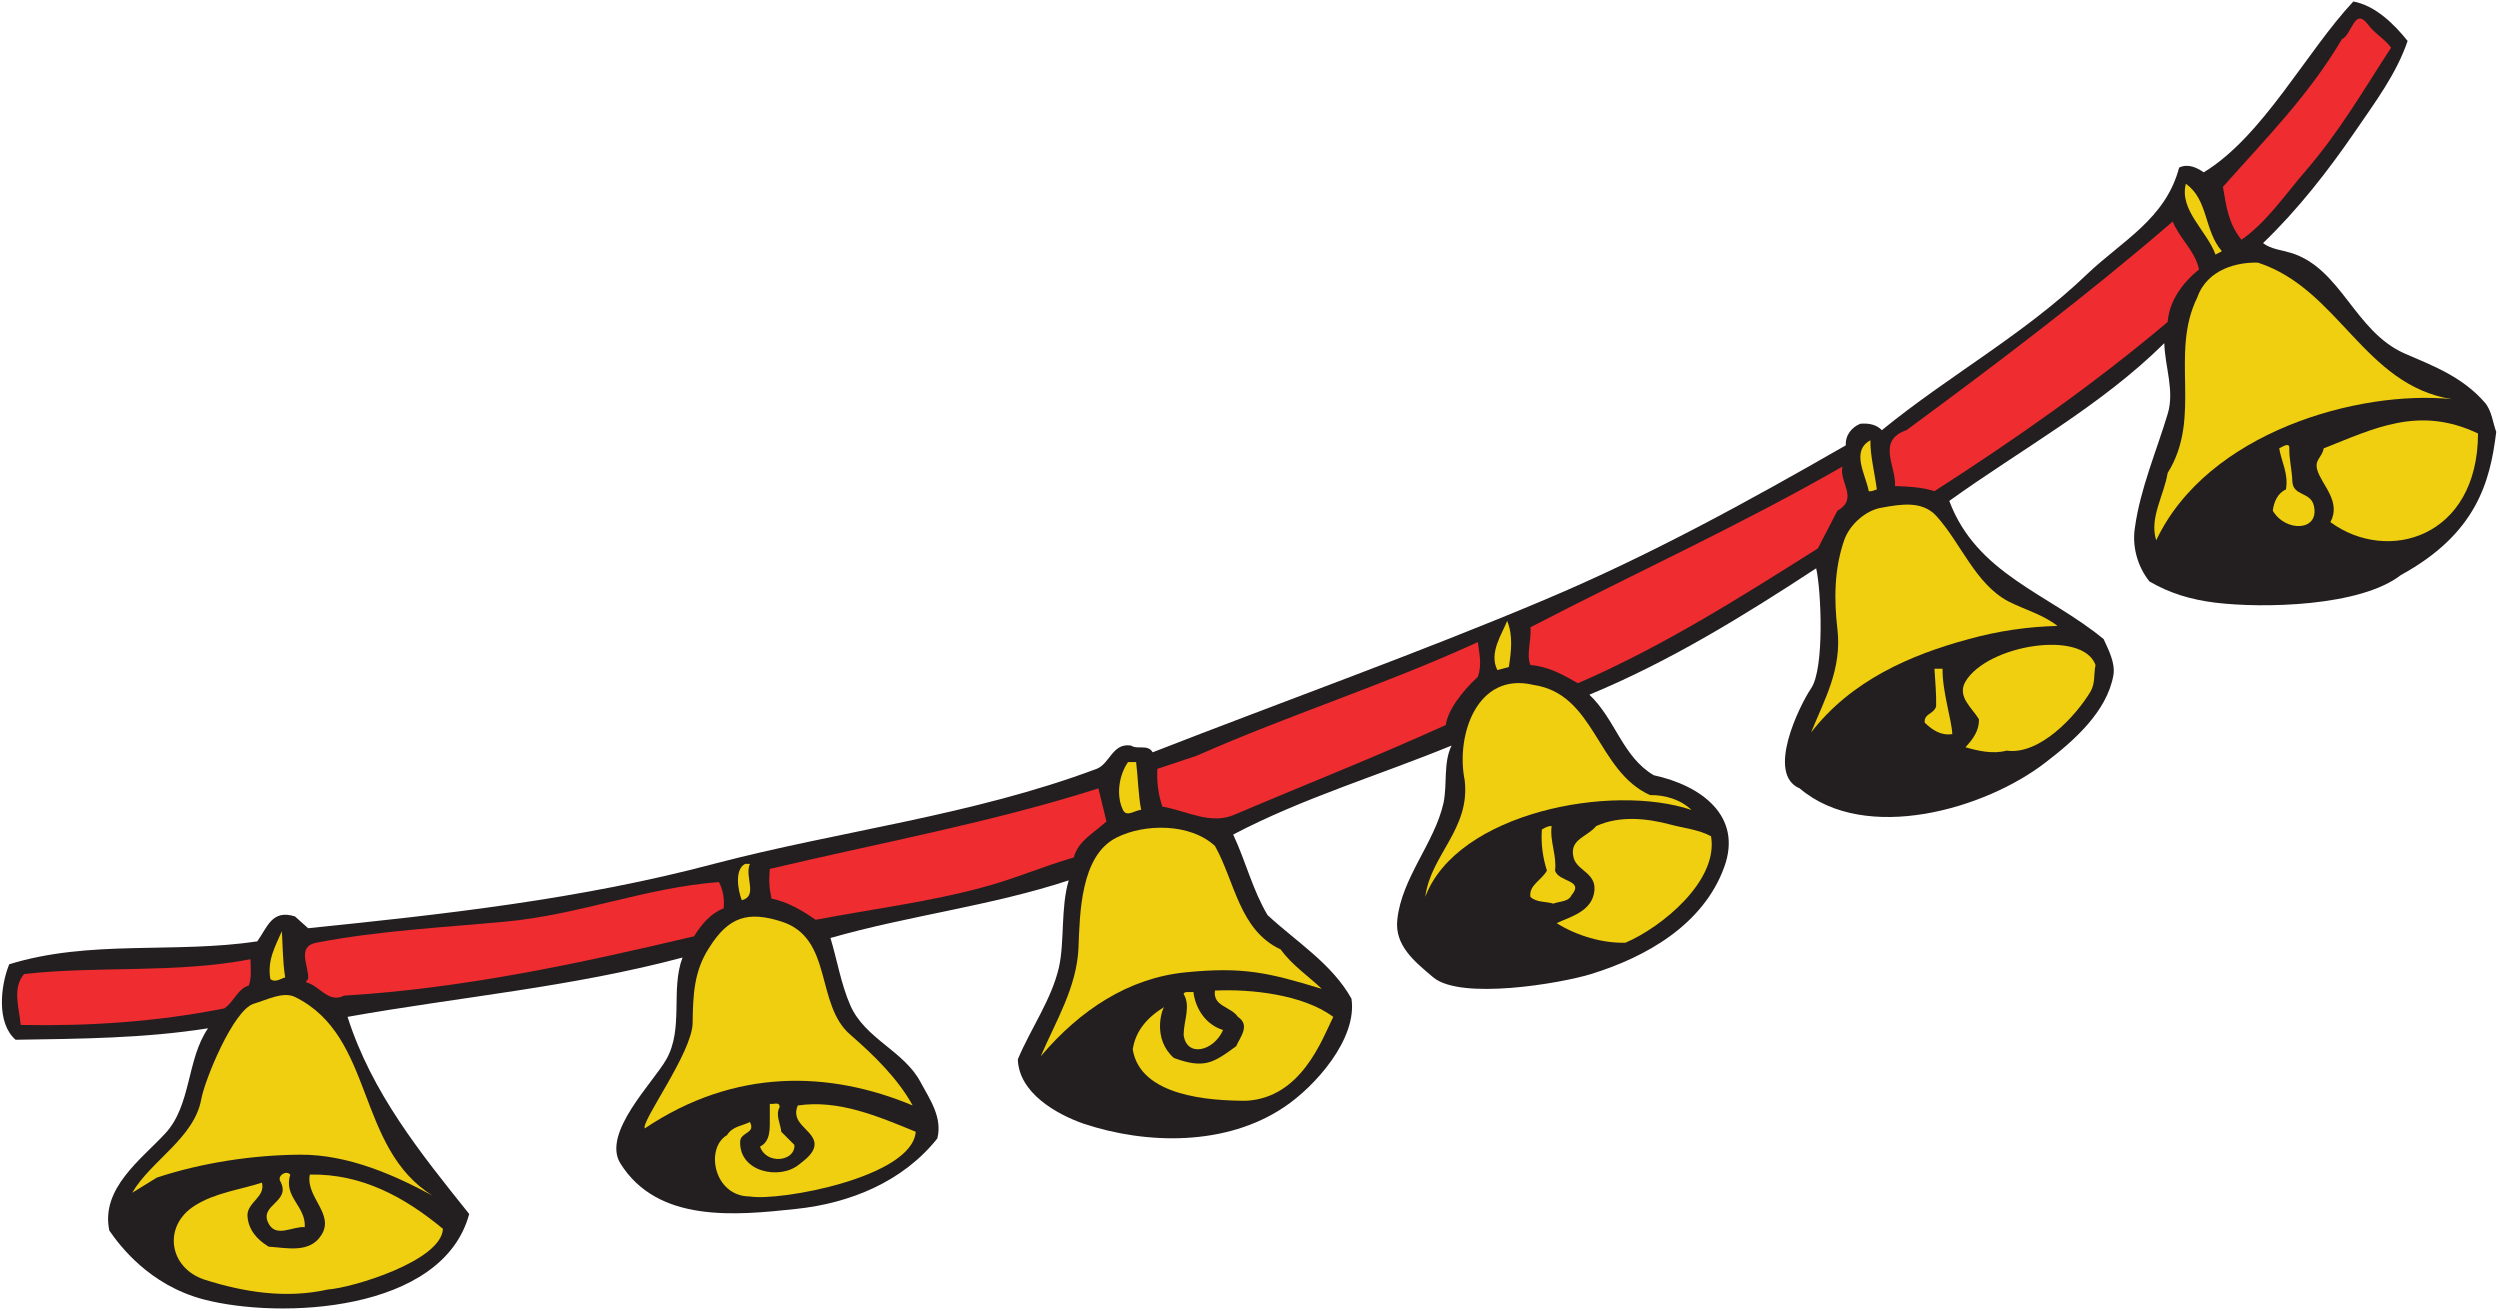 <?xml version="1.0" encoding="UTF-8" standalone="no"?>
<svg
   xmlns:dc="http://purl.org/dc/elements/1.1/"
   xmlns:cc="http://creativecommons.org/ns#"
   xmlns:rdf="http://www.w3.org/1999/02/22-rdf-syntax-ns#"
   xmlns:svg="http://www.w3.org/2000/svg"
   xmlns="http://www.w3.org/2000/svg"
   viewBox="0 0 712 373.333"
   height="373.333"
   width="712"
   xml:space="preserve"
   id="svg2"
   version="1.1"><defs
     id="defs6" /><g
     transform="matrix(1.333,0,0,-1.333,0,373.333)"
     id="g10"><g
       transform="scale(0.1)"
       id="g12"><path
         id="path14"
         style="fill:#231f20;fill-opacity:1;fill-rule:evenodd;stroke:none"
         d="m 19.68,740.48 c 172.082,53.282 352.8,22.321 529.922,48.961 21.597,29.52 30.957,69.118 80.636,53.278 L 658.32,817.52 c 288.719,29.519 583.2,61.921 866.88,137.519 272.16,71.281 550.8,102.961 817.92,203.041 28.08,10.8 33.84,56.16 73.44,49.68 13.68,-9.36 36,3.6 46.08,-14.4 278.64,108.72 576,215.28 838.08,326.16 222.48,93.6 434.88,210.24 642.96,329.76 -1.44,21.6 12.96,38.88 30.96,46.08 18,1.44 33.84,-1.44 46.08,-13.68 141.84,115.92 305.28,205.2 438.48,333.36 74.88,71.28 167.76,118.08 196.56,227.52 18.72,9.36 38.16,0 52.56,-10.08 126.72,77.04 219.6,258.48 319.68,365.04 46.8,-8.64 87.12,-48.24 115.92,-84.24 -23.76,-70.56 -70.56,-132.48 -112.32,-193.68 -58.32,-84.96 -122.4,-167.04 -196.56,-238.32 17.28,-12.96 38.16,-14.4 59.76,-20.88 107.28,-33.12 135.36,-167.04 241.92,-214.56 61.2,-26.64 123.84,-49.68 172.08,-105.12 15.12,-17.28 17.28,-43.92 24.48,-62.64 -12.96,-108 -43.2,-218.16 -203.76,-306 -87.12,-67.68 -295.2,-71.28 -396,-59.04 -52.56,6.48 -97.92,20.16 -141.12,45.36 -26.64,33.12 -37.44,77.04 -30.96,115.92 11.52,82.8 46.08,162.72 69.84,241.92 15.12,48.96 -5.76,100.8 -7.2,151.2 C 4488,1932.8 4318.8,1841.36 4164.72,1730.48 c 58.32,-156.24 211.68,-198 329.76,-295.2 10.8,-23.76 25.2,-51.12 20.88,-77.04 -13.68,-78.48 -85.68,-141.12 -144,-185.76 -128.16,-100.08 -385.92,-175.679 -526.32,-56.16 -72,30.24 -1.44,174.96 24.48,213.84 28.8,41.76 21.6,209.52 10.8,256.32 -154.8,-101.52 -313.92,-199.44 -484.56,-270 56.16,-53.28 70.56,-132.48 137.52,-172.08 100.08,-21.6 190.8,-86.4 150.48,-196.56 -44.64,-122.399 -165.6,-191.52 -284.4,-228.238 -65.52,-20.161 -277.92,-56.161 -336.96,-7.204 -41.04,34.563 -82.8,68.403 -77.04,123.122 9.36,90 79.2,163.441 98.64,249.12 8.64,41.76 -0.72,85.68 17.28,123.12 -156.24,-64.08 -316.8,-111.6 -466.56,-190.08 27.36,-58.321 41.04,-117.36 73.44,-172.078 61.2,-56.883 137.52,-103.68 179.28,-178.563 12.96,-85.68 -77.04,-187.199 -144,-231.84 -123.12,-82.801 -292.32,-80.64 -428.4,-35.277 -57.6,20.16 -138.24,65.519 -140.4,137.519 27.36,65.52 72,127.438 87.84,196.559 12.24,54.719 3.6,128.16 20.88,185.762 -166.32,-54.723 -340.56,-74.883 -509.04,-123.121 14.4,-47.52 22.32,-97.922 42.48,-144 31.68,-72 115.2,-97.2 150.48,-164.879 19.44,-36 46.8,-74.883 35.28,-119.524 C 1929.12,276.082 1816.8,230 1700.88,217.762 c -128.16,-13.684 -295.92,-30.961 -375.84,97.918 -38.88,64.8 70.56,172.082 98.64,221.761 37.44,66.239 8.64,149.039 34.56,217.438 C 1220.64,691.52 980.879,670.641 742.559,628.16 794.398,465.441 898.801,336.559 1002.48,206.961 945.602,-4 597.121,-18.398 433.68,24.801 318.48,55.762 255.84,139.281 233.52,171.68 c -18.719,90 68.402,151.922 119.519,207.359 56.16,60.481 45.359,157.68 91.441,224.641 C 306.961,582.082 170.16,581.359 33.359,579.199 -7.68,614.48 0.961,694.398 19.68,740.48" /><path
         id="path16"
         style="fill:#ef2c30;fill-opacity:1;fill-rule:evenodd;stroke:none"
         d="m 51.359,719.602 c 160.563,18 322.563,0.718 483.84,31.679 0,-14.402 2.879,-39.601 -3.597,-56.16 C 507.121,687.922 500.641,660.559 479.039,646.16 334.32,617.359 188.879,608 44.16,610.879 c -2.879,36 -18.719,77.762 7.199,108.723" /><path
         id="path18"
         style="fill:#f0cf11;fill-opacity:1;fill-rule:evenodd;stroke:none"
         d="m 430.078,452.48 c 7.203,40.321 68.402,190.801 112.32,203.758 28.801,8.641 62.641,26.641 87.84,14.403 171.364,-84.243 128.883,-321.84 294.481,-424.801 -78.481,42.48 -179.278,88.558 -283.68,87.84 -101.519,-0.719 -210.238,-17.282 -306,-48.961 L 282.48,252.32 c 39.598,68.399 132.481,116.641 147.598,200.16" /><path
         id="path20"
         style="fill:#f0cf11;fill-opacity:1;fill-rule:evenodd;stroke:none"
         d="m 416.398,224.961 c 43.204,27.359 96.481,33.84 143.282,48.961 7.922,-30.961 -31.68,-41.762 -30.961,-70.563 1.441,-29.519 20.16,-51.121 45.359,-66.238 37.442,-2.16 87.121,-15.121 112.32,24.481 29.524,45.359 -33.839,81.359 -24.476,129.597 C 773.52,293.359 865.68,242.238 946.32,175.281 943.441,106.879 753.359,49.281 700.801,45.68 c -90,-20.16 -179.281,-5.758 -263.52,20.879 -77.043,25.203 -90,115.203 -20.883,158.402" /><path
         id="path22"
         style="fill:#f0cf11;fill-opacity:1;fill-rule:evenodd;stroke:none"
         d="m 598.559,277.52 c -5.758,10.8 12.242,23.761 21.601,13.679 -15.121,-48.238 33.84,-67.679 30.961,-112.32 -25.922,2.16 -60.48,-23.039 -77.043,7.203 -22.316,41.758 49.684,45.359 24.481,91.438" /><path
         id="path24"
         style="fill:#f0cf11;fill-opacity:1;fill-rule:evenodd;stroke:none"
         d="m 602.16,811.039 c 1.442,-14.398 1.442,-66.238 7.199,-98.641 -7.199,-1.437 -20.879,-12.238 -31.679,-3.597 -7.2,40.32 10.8,70.558 24.48,102.238" /><path
         id="path26"
         style="fill:#ef2c30;fill-opacity:1;fill-rule:evenodd;stroke:none"
         d="m 658.32,708.801 c 2.879,25.918 -25.922,69.121 17.282,77.758 134.636,25.921 270.718,32.402 407.518,45.363 156.96,15.117 295.2,72 452.88,84.238 8.64,-16.558 12.24,-35.281 10.08,-56.16 C 1518,849.199 1498.56,825.441 1482.72,800.238 1236.48,741.922 988.078,688.641 735.359,673.52 c -33.839,-17.282 -52.558,21.601 -80.64,28.082 -1.438,3.597 1.441,5.039 3.601,7.199" /><path
         id="path28"
         style="fill:#f0cf11;fill-opacity:1;fill-rule:evenodd;stroke:none"
         d="m 1479.84,614.48 c 0.72,60.481 2.88,111.602 35.28,161.282 41.76,66.957 83.52,78.48 154.08,56.16 111.6,-35.281 72,-177.121 147.6,-241.922 50.4,-43.918 101.52,-93.602 133.2,-151.199 -177.12,74.16 -379.44,80.64 -572.4,-48.961 -8.64,14.402 100.8,161.281 102.24,224.64" /><path
         id="path30"
         style="fill:#f0cf11;fill-opacity:1;fill-rule:evenodd;stroke:none"
         d="m 1553.28,375.441 c 12.24,19.438 32.4,19.438 48.96,28.079 12.96,-25.2 -20.16,-20.879 -20.88,-41.758 -2.16,-65.524 84.96,-82.801 126,-48.961 15.84,12.238 36.72,28.078 32.4,48.961 -7.2,27.359 -51.12,39.597 -35.28,77.039 87.12,12.961 171.36,-23.039 252,-56.16 -7.2,-97.2 -290.88,-149.039 -354.24,-138.243 -77.04,0 -96.48,102.961 -48.96,131.043" /><path
         id="path32"
         style="fill:#f0cf11;fill-opacity:1;fill-rule:evenodd;stroke:none"
         d="m 1592.16,955.039 h 10.08 c -12.24,-27.359 18,-68.398 -17.28,-77.758 -8.64,21.598 -15.84,66.239 7.2,77.758" /><path
         id="path34"
         style="fill:#f0cf11;fill-opacity:1;fill-rule:evenodd;stroke:none"
         d="m 1644.72,414.32 c 0,5.039 0,18.719 0,28.078 6.48,-2.16 21.6,5.762 20.88,-7.199 -9.36,-17.277 2.16,-35.277 3.6,-52.558 l 28.08,-28.082 c 2.16,-35.278 -59.76,-43.2 -73.44,-3.598 23.04,11.519 20.88,38.879 20.88,63.359" /><path
         id="path36"
         style="fill:#ef2c30;fill-opacity:1;fill-rule:evenodd;stroke:none"
         d="m 1644.72,944.242 c 234,55.438 474.48,99.358 702,172.078 L 2364,1045.76 C 2338.8,1022 2303.52,1004.72 2294.16,968.719 2227.2,949.281 2170.32,924.078 2104.08,906.082 1986,873.68 1863.6,858.559 1742.64,835.52 c -28.8,20.16 -59.76,38.16 -94.32,45.359 -5.04,23.043 -5.76,38.883 -3.6,63.363" /><path
         id="path38"
         style="fill:#f0cf11;fill-opacity:1;fill-rule:evenodd;stroke:none"
         d="m 2304.24,775.762 c 2.88,73.437 4.32,197.277 81.36,235.438 59.76,30.24 157.68,30.96 210.24,-18.001 42.48,-75.597 51.84,-180 140.4,-221.039 23.76,-33.121 58.32,-56.16 87.84,-84.238 -115.2,35.277 -169.2,47.519 -291.6,35.277 -121.68,-12.238 -225.36,-80.64 -308.88,-179.277 32.4,75.598 77.04,147.598 80.64,231.84" /><path
         id="path40"
         style="fill:#f0cf11;fill-opacity:1;fill-rule:evenodd;stroke:none"
         d="m 2410.08,1172.48 h 17.28 c 4.32,-34.56 4.32,-69.12 10.8,-102.24 -12.96,0 -30.96,-16.56 -38.88,0 -15.12,30.96 -8.64,74.16 10.8,102.24" /><path
         id="path42"
         style="fill:#f0cf11;fill-opacity:1;fill-rule:evenodd;stroke:none"
         d="m 2487.12,649.039 c -5.04,-6.48 -25.2,-67.68 20.88,-108.719 64.8,-23.761 84.24,-10.8 133.2,25.2 7.92,18.722 30.96,44.64 3.6,62.64 -15.12,22.32 -54,22.32 -48.96,56.16 77.76,3.602 188.64,-8.64 252.72,-56.16 -24.48,-49.68 -68.4,-172.801 -185.76,-179.281 -78.48,0 -226.08,9.359 -242.64,109.441 5.76,40.321 31.68,69.121 66.96,90.719" /><path
         id="path44"
         style="fill:#ef2c30;fill-opacity:1;fill-rule:evenodd;stroke:none"
         d="m 2556.96,1186.16 c 197.28,87.12 402.48,151.92 600.48,242.64 2.88,-23.76 9.36,-48.24 0,-74.16 -34.56,-31.68 -64.8,-72.72 -68.4,-102.96 -162.72,-73.44 -287.28,-121.68 -451.44,-191.52 -51.12,-22.32 -101.52,7.92 -154.08,17.28 -8.64,24.48 -12.24,51.84 -10.8,80.64 l 84.24,28.08" /><path
         id="path46"
         style="fill:#f0cf11;fill-opacity:1;fill-rule:evenodd;stroke:none"
         d="m 2528.88,677.121 c 1.44,6.481 14.4,2.879 20.88,4.32 4.32,-36.722 27.36,-70.562 63.36,-81.359 C 2592.96,554 2534.64,541.039 2528.88,590 c 0,29.52 15.84,60.48 0,87.121" /><path
         id="path48"
         style="fill:#f0cf11;fill-opacity:1;fill-rule:evenodd;stroke:none"
         d="m 3129.36,1133.6 c -19.44,96.48 26.64,232.56 146.88,203.76 132.48,-19.44 134.64,-183.6 249.12,-235.44 30.96,0.72 65.52,-9.36 88.56,-31.68 -170.64,57.6 -501.12,-5.76 -568.8,-185.76 11.52,90 96.48,144.72 84.24,249.12" /><path
         id="path50"
         style="fill:#f0cf11;fill-opacity:1;fill-rule:evenodd;stroke:none"
         d="m 3220.08,1474.16 c 12.96,-30.96 8.64,-66.24 3.6,-98.64 l -24.48,-6.48 c -18.72,36.72 10.08,77.04 20.88,105.12" /><path
         id="path52"
         style="fill:#ef2c30;fill-opacity:1;fill-rule:evenodd;stroke:none"
         d="m 3269.76,1460.48 c 221.76,115.2 451.44,219.6 666.72,343.44 -7.92,-33.12 35.28,-68.4 -10.8,-94.32 l -41.76,-80.64 c -165.6,-104.4 -331.2,-209.52 -512.64,-288 -31.68,18 -63.36,36 -101.52,38.88 -9.36,23.04 2.88,54.72 0,80.64" /><path
         id="path54"
         style="fill:#f0cf11;fill-opacity:1;fill-rule:evenodd;stroke:none"
         d="m 3305.04,940.641 c -8.64,27.359 -12.96,56.16 -10.8,87.839 6.48,3.6 12.96,7.92 20.88,7.2 -4.32,-31.68 11.52,-64.078 7.2,-95.039 7.92,-25.2 63.36,-19.442 35.28,-52.559 -6.48,-14.402 -25.92,-12.961 -38.88,-18 -16.56,5.039 -36,2.156 -48.96,14.398 -3.6,25.2 23.76,35.282 35.28,56.161" /><path
         id="path56"
         style="fill:#f0cf11;fill-opacity:1;fill-rule:evenodd;stroke:none"
         d="m 3406.56,898.16 c 3.6,39.602 -41.04,42.481 -45.36,74.16 -6.48,36 30.24,40.32 48.96,63.36 50.4,23.04 108.72,16.56 157.68,3.6 28.8,-7.92 61.2,-10.8 87.84,-25.2 16.56,-95.76 -106.56,-195.119 -182.88,-227.521 -47.52,-1.438 -103.68,14.402 -146.88,41.761 28.08,13.68 76.32,24.481 80.64,69.84" /><path
         id="path58"
         style="fill:#f0cf11;fill-opacity:1;fill-rule:evenodd;stroke:none"
         d="m 3925.68,1456.88 c -7.2,61.92 -7.2,126.72 14.4,189.36 11.52,33.84 46.8,64.8 80.64,69.84 42.48,7.92 86.4,14.4 115.92,-17.28 52.56,-57.6 83.52,-145.44 154.08,-182.88 35.28,-18 74.16,-28.08 105.12,-52.56 -62.64,-1.44 -127.44,-10.8 -189.36,-28.08 -126,-33.84 -252,-89.28 -336.96,-199.44 28.08,69.84 66.24,134.64 56.16,221.04" /><path
         id="path60"
         style="fill:#f0cf11;fill-opacity:1;fill-rule:evenodd;stroke:none"
         d="m 3996.24,1860.08 c -0.72,-32.4 9.36,-70.56 13.68,-105.12 -5.76,-1.44 -10.8,-5.04 -17.28,-3.6 -6.48,35.28 -38.88,85.68 3.6,108.72" /><path
         id="path62"
         style="fill:#ef2c30;fill-opacity:1;fill-rule:evenodd;stroke:none"
         d="m 4073.28,1881.68 c 193.68,142.56 385.92,288 568.8,445.68 14.4,-36 48.24,-63.36 56.16,-102.24 -35.28,-28.8 -63.36,-66.96 -66.96,-112.32 -156.96,-132.48 -327.6,-252 -498.24,-361.44 -27.36,8.64 -58.32,10.08 -84.24,10.8 2.88,41.76 -40.32,97.2 24.48,119.52" /><path
         id="path64"
         style="fill:#f0cf11;fill-opacity:1;fill-rule:evenodd;stroke:none"
         d="m 4136.64,1291.28 c 0.72,27.36 -2.16,54 -3.6,80.64 h 17.28 c -0.72,-48.24 19.44,-108.72 20.88,-139.68 -24.48,-3.6 -42.48,8.64 -59.04,24.48 -1.44,20.16 18.72,17.28 24.48,34.56" /><path
         id="path66"
         style="fill:#f0cf11;fill-opacity:1;fill-rule:evenodd;stroke:none"
         d="m 4477.2,1379.84 c -4.32,-19.44 0,-38.16 -10.8,-56.88 -31.68,-52.56 -108.72,-136.08 -179.28,-126 -28.8,-7.92 -60.48,-0.72 -87.84,7.2 15.84,17.28 29.52,35.28 28.8,59.76 -14.4,24.48 -47.52,48.24 -28.8,80.64 46.8,78.48 250.56,111.6 277.92,35.28" /><path
         id="path68"
         style="fill:#f0cf11;fill-opacity:1;fill-rule:evenodd;stroke:none"
         d="m 4631.28,1790.24 c 74.88,119.52 3.6,254.16 63.36,375.12 21.6,61.2 87.12,75.6 129.6,74.16 172.8,-56.16 226.08,-261.36 414,-291.6 -198,20.16 -522,-69.84 -631.44,-301.68 -15.12,47.52 16.56,95.76 24.48,144" /><path
         id="path70"
         style="fill:#f0cf11;fill-opacity:1;fill-rule:evenodd;stroke:none"
         d="m 4670.16,2408 c 48.24,-33.84 38.88,-100.8 77.04,-144 l -13.68,-7.2 c -18.72,51.12 -77.76,95.04 -63.36,151.2" /><path
         id="path72"
         style="fill:#ef2c30;fill-opacity:1;fill-rule:evenodd;stroke:none"
         d="m 4749.36,2401.52 c 92.16,103.68 183.6,195.84 254.16,315.36 21.6,9.36 26.64,70.56 56.16,30.96 13.68,-18.72 33.84,-28.8 48.96,-48.96 -59.04,-90.72 -109.44,-178.56 -182.16,-262.8 -42.48,-48.96 -84.24,-110.88 -137.52,-147.6 -28.08,34.56 -32.4,71.28 -39.6,113.04" /><path
         id="path74"
         style="fill:#f0cf11;fill-opacity:1;fill-rule:evenodd;stroke:none"
         d="m 4884,1754.96 c 5.76,33.84 -9.36,58.32 -14.4,87.84 6.48,2.88 22.32,14.4 21.6,0 -0.72,-21.6 5.76,-46.8 6.48,-70.56 1.44,-32.4 39.6,-21.6 46.08,-52.56 12.24,-54.72 -61.2,-56.16 -87.84,-10.08 2.16,18 10.08,37.44 28.08,45.36" /><path
         id="path76"
         style="fill:#f0cf11;fill-opacity:1;fill-rule:evenodd;stroke:none"
         d="m 4950.96,1796.72 c -6.48,21.6 10.8,27.36 13.68,46.08 106.56,41.76 203.04,92.16 329.76,31.68 -0.72,-223.2 -193.68,-278.64 -315.36,-189.36 23.76,44.64 -18.72,79.2 -28.08,111.6" /></g></g></svg>